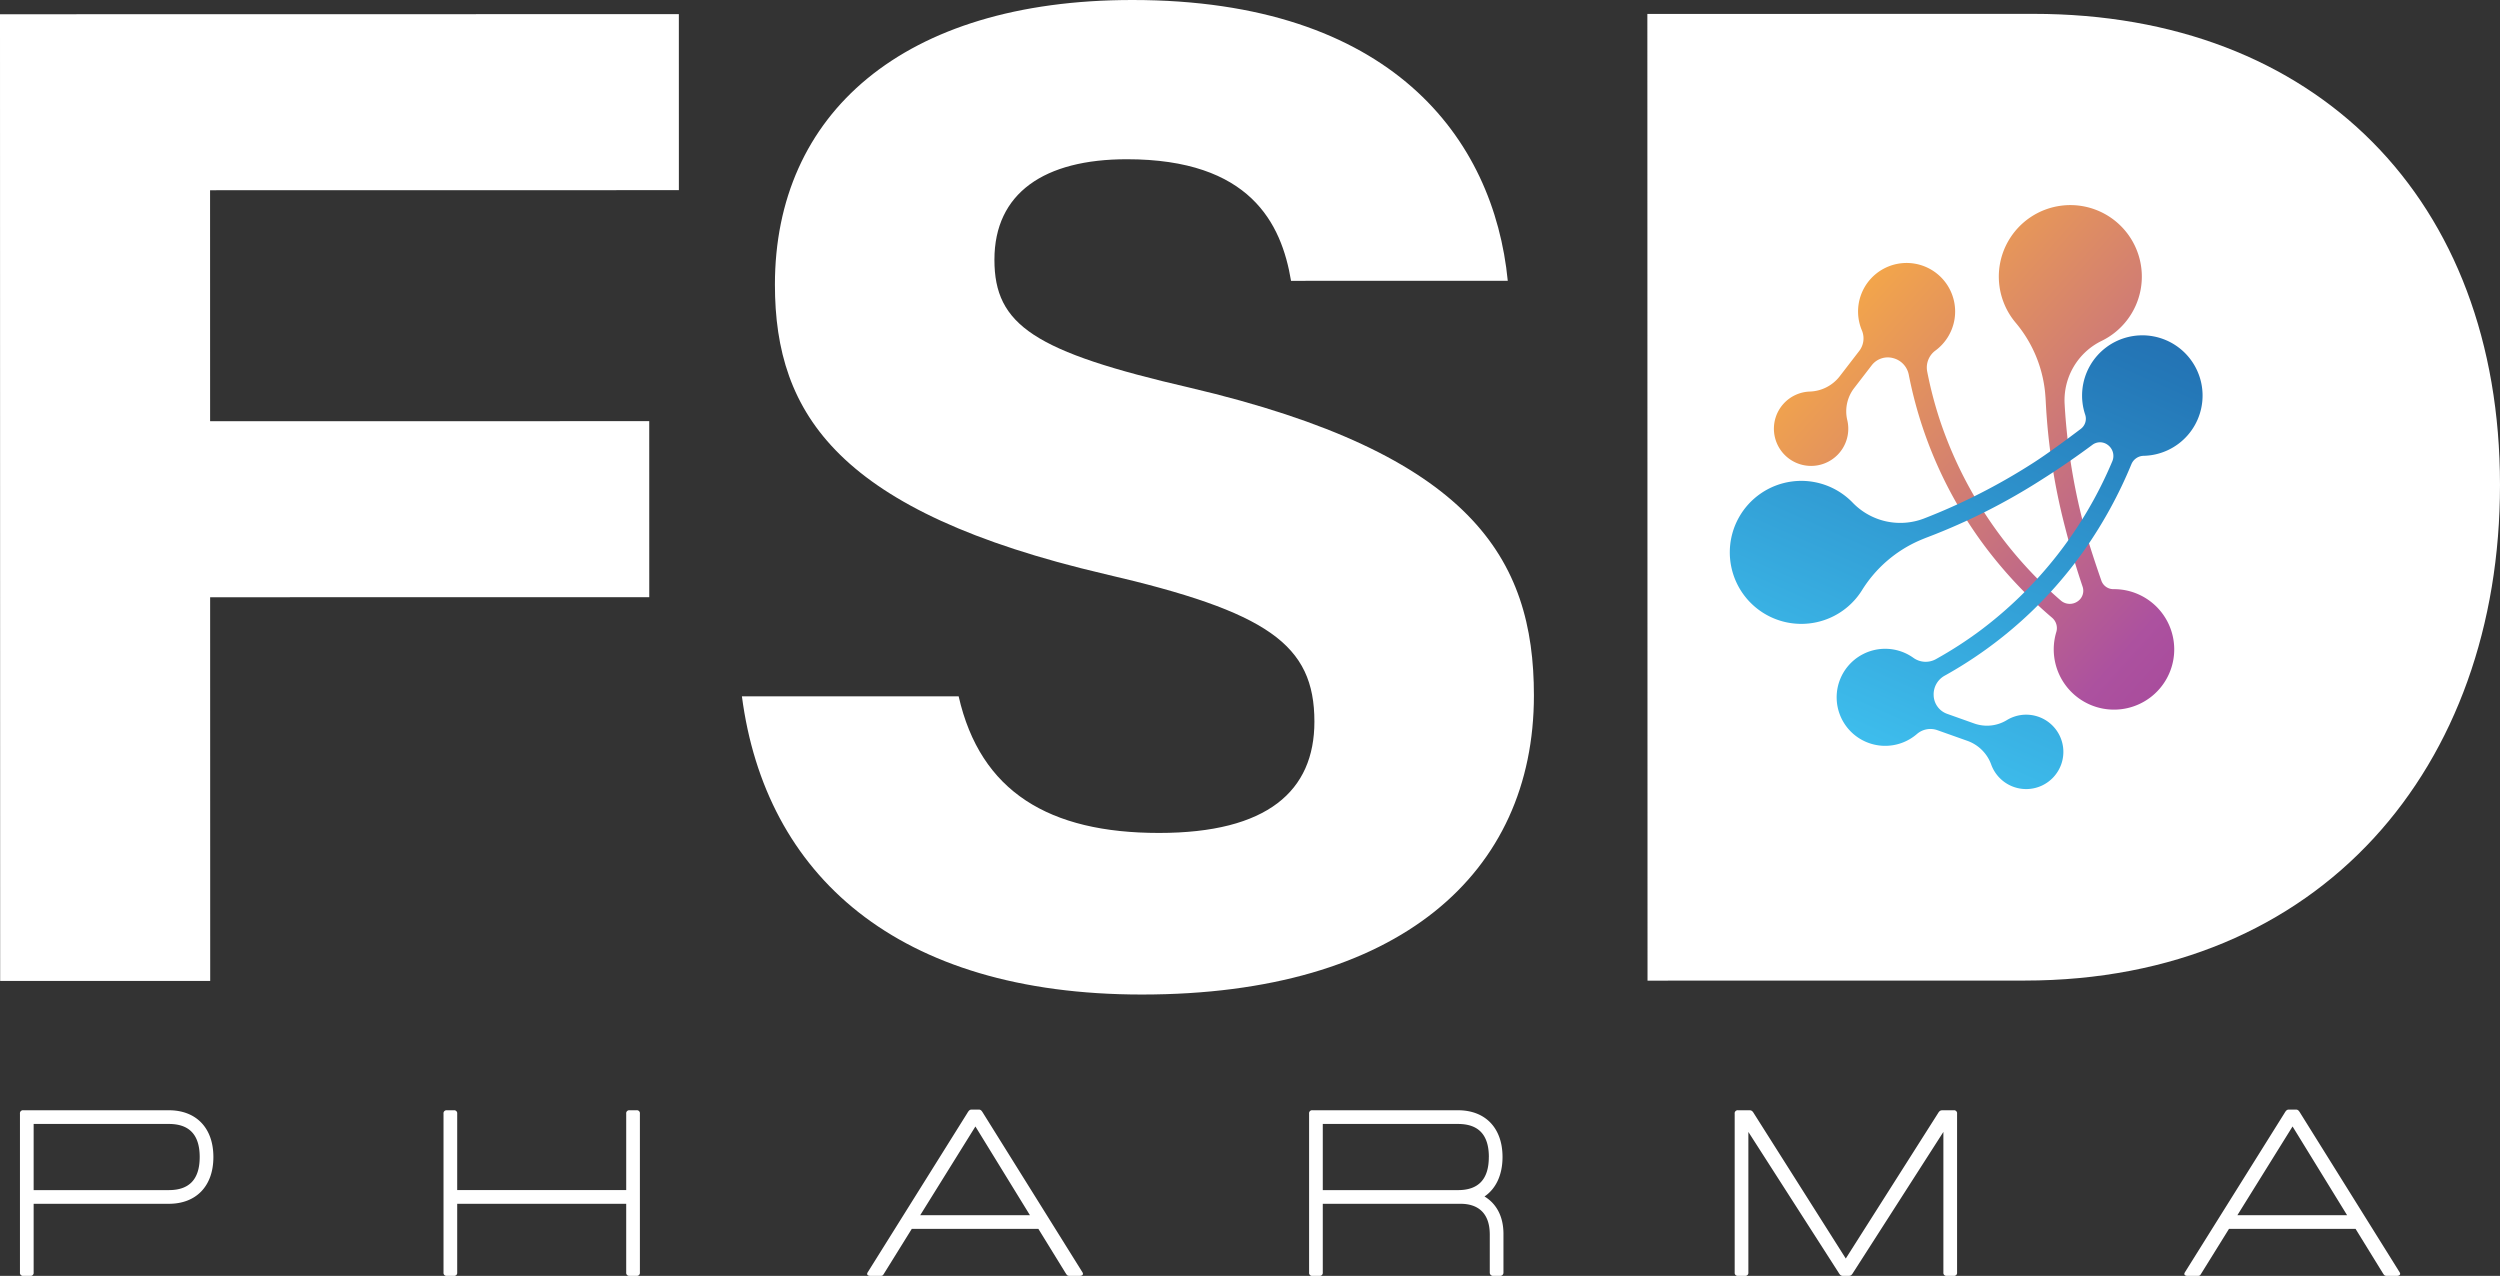 <?xml version="1.0" encoding="UTF-8"?> <svg xmlns="http://www.w3.org/2000/svg" xmlns:xlink="http://www.w3.org/1999/xlink" id="Layer_1" data-name="Layer 1" viewBox="0 0 511.438 261.009"><rect x="0" y="0" width="511.438" height="261.009" fill="#333333" stroke="none"/><defs><style>.cls-1{fill:#fff;}.cls-2{fill:url(#linear-gradient);}.cls-3{fill:url(#linear-gradient-2);}</style><linearGradient id="linear-gradient" x1="2721.193" y1="-2214.07" x2="2593.901" y2="-2072.475" gradientTransform="translate(2590.94 2770.506) rotate(-90)" gradientUnits="userSpaceOnUse"><stop offset="0" stop-color="#faae42"></stop><stop offset="0.522" stop-color="#ac519f"></stop><stop offset="1" stop-color="#902c8a"></stop></linearGradient><linearGradient id="linear-gradient-2" x1="2375.169" y1="2622.046" x2="2247.877" y2="2763.641" gradientTransform="translate(3445.54 1918.797) rotate(161.989)" gradientUnits="userSpaceOnUse"><stop offset="0" stop-color="#40c4f2"></stop><stop offset="0.539" stop-color="#2477b7"></stop><stop offset="1" stop-color="#28428e"></stop></linearGradient></defs><polygon class="cls-1" points="0 2.914 138.876 2.891 138.882 38.901 42.975 38.917 42.983 86.172 132.817 86.157 132.823 122.167 42.989 122.182 43.002 200.671 0.033 200.678 0 2.914"></polygon><path class="cls-1" d="M196.115,142.45c4.447,19.563,18.548,27.954,40.992,27.95,22.216,0,31.791-8.605,31.788-22.761,0-15.81-9.522-22.478-42.9-30.21-54.37-12.725-67.461-32.576-67.466-59.191,0-34.86,26.089-58.23,73.108-58.238,52.922-.009,73.961,28.291,76.815,57.444l-44.337.008c-1.953-11.757-8.36-24.879-33.6-24.875-16.843,0-27.084,6.894-27.081,20.567,0,13.386,8.19,18.827,39.938,26.159,57.608,13.527,70.426,34.882,70.43,62.954.006,36.434-27.594,61.194-80.171,61.2-50.233.009-77.06-24.512-81.854-61Z"></path><path class="cls-1" d="M416.019,2.836,337.01,2.85l.033,197.764,77.137-.013c60.749-.011,97.268-43.8,97.258-101.414C511.429,40.757,473.772,2.827,416.019,2.836Z"></path><path class="cls-1" d="M43.654,236.7c0,5.973-3.547,9.566-9.1,9.566H6.883v14.045a.618.618,0,0,1-.7.7h-1.4a.619.619,0,0,1-.7-.7V227.832a.619.619,0,0,1,.7-.7H34.553C40.107,227.133,43.654,230.725,43.654,236.7Zm-2.8,0c0-4.573-2.146-6.766-6.3-6.766H6.883v13.532h27.67C38.707,243.464,40.853,241.271,40.853,236.7Zm52.678-8.866a.619.619,0,0,0-.7-.7h-1.4a.618.618,0,0,0-.7.7v32.477a.618.618,0,0,0,.7.7h1.4a.619.619,0,0,0,.7-.7V246.264h34.575v14.045a.619.619,0,0,0,.7.7h1.4a.618.618,0,0,0,.7-.7V227.832a.618.618,0,0,0-.7-.7h-1.4a.618.618,0,0,0-.7.7v15.632H93.531Zm127.9,32.431c.325.513-.094.746-.56.746h-2.1c-.466,0-.56-.233-.885-.746l-5.46-8.866h-25.9l-5.506,8.866c-.325.513-.372.746-.841.746h-2.146c-.466,0-.84-.233-.513-.746l20.345-32.524c.28-.466.468-.746.887-.746h1.5c.418,0,.6.28.884.746ZM210.7,248.6l-11.153-18.152L188.253,248.6Zm93-3.826c2.332,1.4,3.871,3.966,3.871,7.652v7.886a.661.661,0,0,1-.7.7h-1.4a.661.661,0,0,1-.7-.7v-7.746c0-4.572-2.568-6.3-5.973-6.3H270.608v14.045a.62.62,0,0,1-.7.7h-1.4a.618.618,0,0,1-.7-.7V227.832a.618.618,0,0,1,.7-.7h29.772c5.551,0,9.1,3.592,9.1,9.565C307.377,240.385,306.024,243.184,303.692,244.771Zm.884-8.073c0-4.573-2.146-6.766-6.3-6.766H270.608v13.532h27.671C302.43,243.464,304.576,241.271,304.576,236.7Zm95.094-9.565h-2.332c-.468,0-.654.233-.934.7L377.6,257.463,358.84,227.832c-.28-.466-.466-.7-.932-.7h-2.335a.618.618,0,0,0-.7.7v32.477a.618.618,0,0,0,.7.7h1.4a.619.619,0,0,0,.7-.7V231.565l18.431,28.744c.28.467.466.7.885.7h1.261c.419,0,.608-.233.888-.7l18.431-28.744v28.744a.618.618,0,0,0,.7.7h1.4a.618.618,0,0,0,.7-.7V227.832A.618.618,0,0,0,399.67,227.133Zm91.221,33.13c.324.513-.1.746-.56.746h-2.1c-.466,0-.56-.233-.885-.746l-5.46-8.866h-25.9l-5.507,8.866c-.325.513-.372.746-.84.746h-2.147c-.466,0-.84-.233-.513-.746l20.345-32.524c.28-.466.468-.746.887-.746h1.5c.419,0,.6.28.885.746ZM480.157,248.6,469,230.445,457.713,248.6Z"></path><path class="cls-1" d="M438.941,130.648"></path><path class="cls-2" d="M410.785,49.421a14.631,14.631,0,0,0,1.52,16.539,26.16,26.16,0,0,1,6.076,14.39c.063.708.11,1.367.135,1.941a126.947,126.947,0,0,0,3.978,25.687c1.125,4.424,2.362,8.491,3.558,12.051a2.609,2.609,0,0,1-.921,2.926l-.033.025a2.8,2.8,0,0,1-3.526-.143,83.88,83.88,0,0,1-24.511-36.26,81.775,81.775,0,0,1-2.8-10.55,4.306,4.306,0,0,1,1.662-4.3,9.929,9.929,0,1,0-15.015-4.112,4.216,4.216,0,0,1-.578,4.21l-4.012,5.208a8.065,8.065,0,0,1-6.116,3.071,7.608,7.608,0,1,0,7.693,5.794,7.79,7.79,0,0,1,1.469-6.568l3.522-4.574a4.153,4.153,0,0,1,4.416-1.49l.055.016a4.356,4.356,0,0,1,3.124,3.345,86.279,86.279,0,0,0,15.7,35.3A90.743,90.743,0,0,0,419.8,126.366a2.786,2.786,0,0,1,.873,2.917,12.324,12.324,0,1,0,11.691-8.757,2.6,2.6,0,0,1-2.481-1.754c-.978-2.81-2.778-8.125-3.7-11.734A124.6,124.6,0,0,1,422.369,82.6,13.512,13.512,0,0,1,429.9,69.757a14.627,14.627,0,1,0-19.113-20.336Z"></path><path class="cls-3" d="M365.634,127.345a14.632,14.632,0,0,0,15.259-6.559A26.155,26.155,0,0,1,392.7,110.559c.654-.279,1.266-.528,1.8-.728a126.972,126.972,0,0,0,23.2-11.726c3.86-2.438,7.345-4.871,10.361-7.109a2.609,2.609,0,0,1,3.067-.03l.034.025a2.8,2.8,0,0,1,.954,3.4,83.886,83.886,0,0,1-26.9,34.521,81.858,81.858,0,0,1-9.167,5.928,4.308,4.308,0,0,1-4.6-.252,9.927,9.927,0,1,0,.733,15.55,4.215,4.215,0,0,1,4.182-.752l6.193,2.2a8.066,8.066,0,0,1,4.811,4.867,7.609,7.609,0,1,0,3.132-9.107,7.791,7.791,0,0,1-6.7.634l-5.438-1.936a4.154,4.154,0,0,1-2.783-3.739l0-.057a4.357,4.357,0,0,1,2.215-4A86.27,86.27,0,0,0,426.5,112.4a90.708,90.708,0,0,0,9.523-17.42,2.785,2.785,0,0,1,2.5-1.732,12.325,12.325,0,1,0-11.943-8.411,2.605,2.605,0,0,1-.9,2.9c-2.371,1.8-6.869,5.154-10.017,7.142A124.623,124.623,0,0,1,393.6,106.072a13.513,13.513,0,0,1-14.538-3.191,14.627,14.627,0,1,0-13.43,24.464Z"></path></svg> 